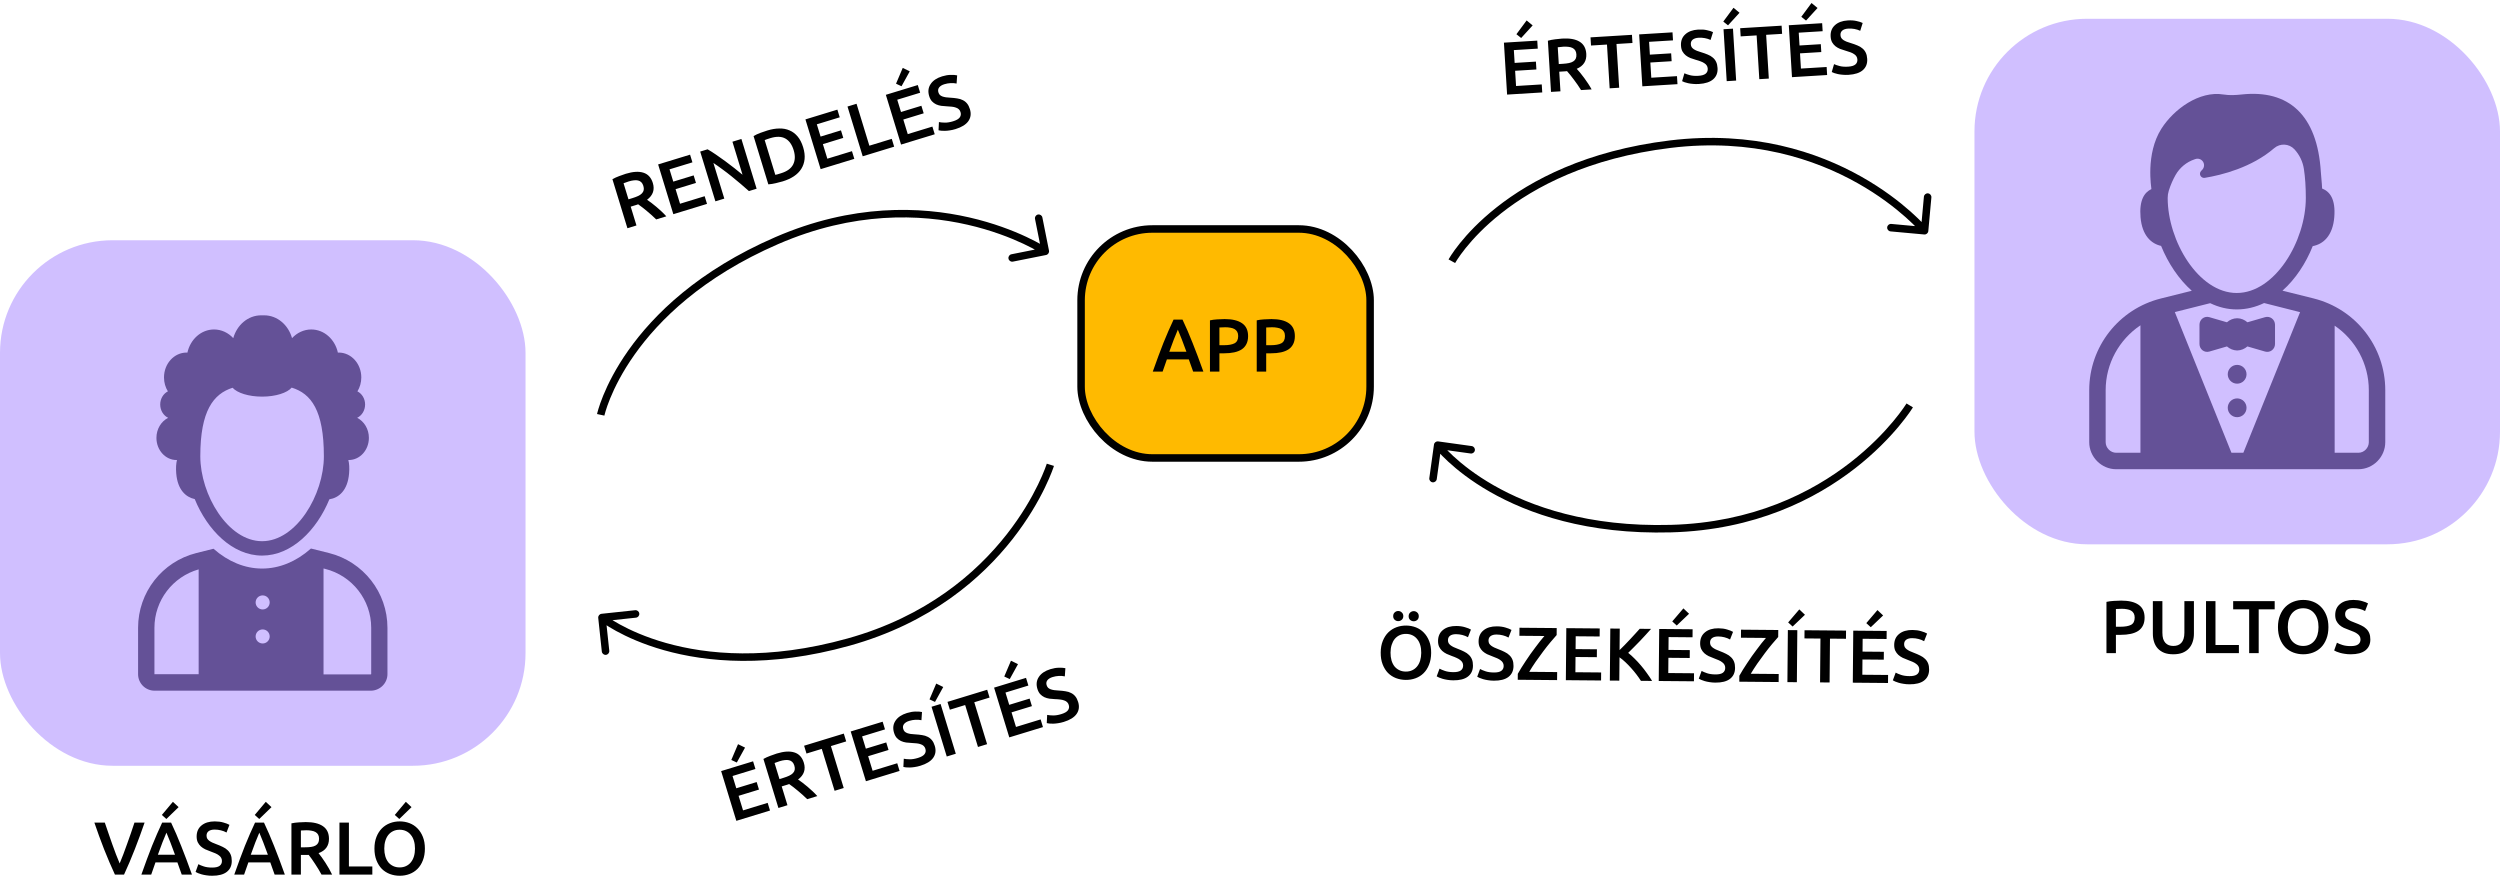<svg width="666" height="237" viewBox="0 0 666 237" fill="none" xmlns="http://www.w3.org/2000/svg">
<path d="M166.702 46.295C168.615 45.71 170.182 45.614 171.404 46.007C172.638 46.397 173.476 47.312 173.916 48.753C174.466 50.551 173.952 52.039 172.375 53.219C172.707 53.438 173.09 53.711 173.525 54.038C173.959 54.365 174.412 54.729 174.883 55.129C175.35 55.516 175.81 55.926 176.263 56.359C176.712 56.779 177.127 57.203 177.509 57.63L174.812 58.455C174.429 58.07 174.028 57.691 173.607 57.318C173.182 56.931 172.757 56.567 172.331 56.223C171.914 55.862 171.507 55.534 171.109 55.237C170.708 54.927 170.339 54.657 170.004 54.425C169.829 54.492 169.678 54.545 169.55 54.584C169.423 54.623 169.302 54.66 169.187 54.695L168.02 55.052L169.552 60.063L167.143 60.8L163.149 47.737C163.696 47.43 164.296 47.156 164.947 46.915C165.595 46.661 166.18 46.454 166.702 46.295ZM167.512 48.327C167.002 48.483 166.536 48.646 166.114 48.817L167.424 53.101L168.476 52.779C169.062 52.6 169.569 52.41 169.996 52.21C170.423 52.01 170.757 51.782 171 51.527C171.255 51.267 171.417 50.974 171.484 50.647C171.551 50.319 171.518 49.939 171.386 49.506C171.261 49.097 171.079 48.777 170.841 48.543C170.602 48.309 170.31 48.154 169.967 48.078C169.635 47.998 169.262 47.987 168.848 48.044C168.429 48.088 167.984 48.182 167.512 48.327ZM179.377 57.059L175.324 43.805L183.835 41.203L184.461 43.249L178.36 45.115L179.36 48.385L184.792 46.725L185.405 48.733L179.974 50.394L181.161 54.276L187.721 52.27L188.347 54.317L179.377 57.059ZM199.515 50.902C198.859 50.308 198.137 49.678 197.348 49.013C196.555 48.336 195.743 47.664 194.912 46.998C194.077 46.319 193.239 45.675 192.398 45.068C191.566 44.444 190.785 43.895 190.055 43.422L192.955 52.908L190.583 53.633L186.531 40.379L188.501 39.776C189.175 40.156 189.918 40.626 190.731 41.186C191.539 41.734 192.358 42.313 193.186 42.924C194.027 43.532 194.844 44.153 195.638 44.789C196.441 45.408 197.164 45.995 197.808 46.551L195.119 37.753L197.509 37.022L201.562 50.277L199.515 50.902ZM206.543 46.579C206.687 46.549 206.876 46.505 207.109 46.447C207.339 46.377 207.651 46.282 208.046 46.161C209.666 45.666 210.746 44.889 211.287 43.832C211.837 42.757 211.886 41.481 211.433 40.002C210.973 38.497 210.232 37.462 209.208 36.896C208.185 36.331 206.857 36.298 205.225 36.797C204.511 37.015 204.007 37.19 203.713 37.322L206.543 46.579ZM213.958 39.23C214.309 40.377 214.436 41.433 214.341 42.396C214.241 43.347 213.947 44.211 213.46 44.987C212.981 45.747 212.319 46.409 211.474 46.974C210.638 47.523 209.659 47.968 208.536 48.312C208.001 48.475 207.387 48.635 206.696 48.791C206.009 48.959 205.337 49.067 204.683 49.113L200.747 36.242C201.316 35.914 201.939 35.626 202.616 35.377C203.293 35.129 203.899 34.922 204.435 34.759C205.544 34.419 206.599 34.243 207.599 34.23C208.595 34.205 209.504 34.373 210.325 34.735C211.156 35.081 211.88 35.626 212.499 36.371C213.113 37.104 213.599 38.057 213.958 39.23ZM218.619 45.062L214.566 31.808L223.077 29.205L223.703 31.252L217.602 33.117L218.602 36.388L224.034 34.727L224.648 36.735L219.216 38.396L220.403 42.279L226.963 40.273L227.589 42.319L218.619 45.062ZM237.565 36.99L238.203 39.075L229.825 41.636L225.773 28.381L228.183 27.645L231.598 38.814L237.565 36.99ZM240.042 38.512L235.99 25.258L244.501 22.656L245.127 24.702L239.025 26.567L240.025 29.838L245.457 28.177L246.071 30.186L240.639 31.846L241.826 35.729L248.387 33.723L249.012 35.77L240.042 38.512ZM242.359 19.002L240.166 22.977L238.702 22.295L240.49 18.089L242.359 19.002ZM253.912 32.306C254.779 32.041 255.366 31.701 255.671 31.287C255.977 30.873 256.048 30.398 255.884 29.862C255.787 29.544 255.633 29.291 255.422 29.104C255.225 28.914 254.971 28.768 254.661 28.668C254.361 28.55 254.008 28.47 253.605 28.426C253.197 28.369 252.74 28.335 252.234 28.322C251.725 28.297 251.224 28.255 250.732 28.196C250.249 28.121 249.796 27.987 249.375 27.795C248.967 27.599 248.598 27.328 248.27 26.983C247.953 26.633 247.708 26.172 247.532 25.598C247.166 24.399 247.294 23.335 247.916 22.406C248.534 21.464 249.557 20.775 250.986 20.338C251.814 20.085 252.577 19.956 253.273 19.953C253.978 19.933 254.548 19.974 254.984 20.078L254.835 22.257C254.327 22.147 253.792 22.108 253.231 22.141C252.682 22.169 252.133 22.267 251.585 22.435C250.934 22.634 250.465 22.924 250.177 23.304C249.902 23.681 249.839 24.112 249.987 24.596C250.076 24.89 250.212 25.127 250.393 25.309C250.583 25.474 250.811 25.606 251.079 25.706C251.359 25.801 251.667 25.874 252.003 25.925C252.352 25.972 252.725 26.004 253.121 26.023C253.816 26.061 254.442 26.127 255.001 26.221C255.568 26.299 256.069 26.453 256.502 26.683C256.943 26.896 257.322 27.199 257.637 27.591C257.948 27.97 258.199 28.471 258.39 29.096C258.756 30.295 258.614 31.356 257.962 32.281C257.319 33.188 256.182 33.891 254.55 34.39C254.001 34.558 253.486 34.674 253.004 34.737C252.538 34.81 252.111 34.85 251.723 34.857C251.347 34.861 251.016 34.85 250.73 34.826C250.44 34.789 250.205 34.75 250.025 34.707L250.13 32.521C250.533 32.607 251.057 32.656 251.702 32.668C252.347 32.68 253.084 32.559 253.912 32.306Z" fill="black"/>
<path d="M196.162 218.671L192.11 205.417L200.621 202.815L201.247 204.861L195.146 206.727L196.146 209.997L201.577 208.336L202.191 210.345L196.76 212.005L197.947 215.888L204.507 213.882L205.132 215.929L196.162 218.671ZM198.479 199.161L196.286 203.136L194.822 202.454L196.611 198.248L198.479 199.161ZM206.929 200.74C208.842 200.155 210.409 200.059 211.63 200.453C212.865 200.842 213.702 201.757 214.143 203.198C214.693 204.996 214.179 206.485 212.601 207.664C212.933 207.883 213.316 208.156 213.751 208.484C214.186 208.811 214.638 209.174 215.109 209.574C215.576 209.961 216.036 210.371 216.489 210.805C216.938 211.225 217.354 211.649 217.735 212.076L215.039 212.9C214.656 212.515 214.254 212.136 213.833 211.763C213.409 211.377 212.983 211.012 212.558 210.668C212.141 210.308 211.733 209.979 211.336 209.682C210.935 209.373 210.566 209.102 210.23 208.87C210.056 208.937 209.904 208.99 209.777 209.029C209.649 209.068 209.528 209.105 209.414 209.141L208.247 209.497L209.779 214.508L207.369 215.245L203.375 202.182C203.923 201.875 204.522 201.601 205.174 201.36C205.821 201.107 206.406 200.9 206.929 200.74ZM207.738 202.772C207.228 202.928 206.762 203.091 206.341 203.262L207.65 207.546L208.702 207.225C209.289 207.045 209.796 206.856 210.222 206.655C210.649 206.455 210.984 206.227 211.226 205.972C211.482 205.713 211.643 205.419 211.71 205.092C211.778 204.765 211.745 204.384 211.612 203.951C211.488 203.543 211.306 203.222 211.067 202.988C210.828 202.755 210.537 202.6 210.193 202.524C209.862 202.444 209.489 202.432 209.074 202.489C208.655 202.534 208.21 202.628 207.738 202.772ZM224.789 195.426L225.426 197.511L221.352 198.756L224.767 209.926L222.338 210.669L218.923 199.499L214.849 200.744L214.212 198.66L224.789 195.426ZM230.679 208.118L226.627 194.864L235.138 192.262L235.763 194.308L229.662 196.174L230.662 199.444L236.094 197.784L236.708 199.792L231.276 201.453L232.463 205.335L239.023 203.33L239.649 205.376L230.679 208.118ZM244.549 201.912C245.416 201.647 246.003 201.307 246.308 200.893C246.614 200.479 246.685 200.004 246.521 199.469C246.424 199.15 246.27 198.897 246.059 198.711C245.862 198.52 245.608 198.375 245.298 198.274C244.998 198.157 244.645 198.076 244.241 198.032C243.834 197.976 243.377 197.941 242.871 197.929C242.362 197.903 241.861 197.861 241.369 197.802C240.886 197.727 240.433 197.593 240.012 197.401C239.604 197.206 239.235 196.935 238.906 196.589C238.59 196.24 238.345 195.778 238.169 195.204C237.803 194.006 237.931 192.942 238.553 192.013C239.171 191.071 240.194 190.381 241.622 189.945C242.451 189.691 243.214 189.563 243.91 189.559C244.615 189.539 245.185 189.581 245.621 189.684L245.472 191.863C244.964 191.754 244.429 191.715 243.867 191.747C243.318 191.776 242.77 191.874 242.222 192.041C241.571 192.24 241.102 192.53 240.814 192.911C240.539 193.288 240.476 193.718 240.624 194.203C240.713 194.496 240.849 194.734 241.03 194.915C241.22 195.08 241.448 195.213 241.716 195.312C241.996 195.408 242.304 195.481 242.64 195.531C242.989 195.578 243.362 195.611 243.758 195.629C244.453 195.667 245.079 195.734 245.638 195.828C246.205 195.905 246.706 196.059 247.138 196.289C247.58 196.503 247.958 196.805 248.273 197.197C248.584 197.576 248.836 198.078 249.027 198.703C249.393 199.901 249.25 200.963 248.599 201.887C247.956 202.795 246.819 203.498 245.187 203.997C244.638 204.164 244.123 204.28 243.641 204.344C243.175 204.417 242.748 204.457 242.36 204.464C241.984 204.467 241.653 204.457 241.367 204.433C241.077 204.396 240.842 204.356 240.661 204.314L240.767 202.127C241.17 202.213 241.693 202.262 242.338 202.274C242.983 202.286 243.72 202.165 244.549 201.912ZM248.162 188.28L250.572 187.543L254.624 200.798L252.215 201.534L248.162 188.28ZM251.28 183.019L249.086 186.994L247.623 186.312L249.411 182.105L251.28 183.019ZM262.985 183.748L263.622 185.833L259.548 187.079L262.963 198.248L260.534 198.991L257.119 187.821L253.045 189.067L252.408 186.982L262.985 183.748ZM268.875 196.441L264.823 183.186L273.334 180.584L273.96 182.631L267.858 184.496L268.858 187.767L274.29 186.106L274.904 188.114L269.472 189.775L270.659 193.657L277.22 191.652L277.845 193.698L268.875 196.441ZM271.192 176.931L268.999 180.906L267.535 180.224L269.323 176.017L271.192 176.931ZM282.745 190.234C283.612 189.969 284.199 189.63 284.504 189.215C284.81 188.801 284.881 188.327 284.717 187.791C284.62 187.472 284.466 187.22 284.255 187.033C284.058 186.842 283.804 186.697 283.494 186.596C283.194 186.479 282.841 186.399 282.438 186.355C282.03 186.298 281.573 186.263 281.067 186.251C280.558 186.225 280.057 186.183 279.565 186.125C279.082 186.049 278.63 185.916 278.208 185.724C277.8 185.528 277.431 185.257 277.103 184.912C276.787 184.562 276.541 184.1 276.365 183.527C275.999 182.328 276.127 181.264 276.749 180.335C277.367 179.393 278.391 178.704 279.819 178.267C280.647 178.014 281.41 177.885 282.106 177.882C282.811 177.861 283.381 177.903 283.817 178.007L283.668 180.186C283.16 180.076 282.625 180.037 282.064 180.069C281.515 180.098 280.966 180.196 280.418 180.364C279.767 180.562 279.298 180.852 279.01 181.233C278.735 181.61 278.672 182.041 278.82 182.525C278.91 182.818 279.045 183.056 279.226 183.238C279.416 183.403 279.644 183.535 279.912 183.634C280.192 183.73 280.5 183.803 280.836 183.854C281.185 183.9 281.558 183.933 281.954 183.951C282.649 183.99 283.275 184.056 283.834 184.15C284.402 184.228 284.902 184.381 285.335 184.612C285.776 184.825 286.155 185.128 286.47 185.519C286.781 185.898 287.032 186.4 287.223 187.025C287.589 188.224 287.447 189.285 286.795 190.209C286.152 191.117 285.015 191.82 283.383 192.319C282.834 192.487 282.319 192.602 281.837 192.666C281.371 192.739 280.944 192.779 280.556 192.786C280.18 192.789 279.849 192.779 279.563 192.755C279.273 192.718 279.038 192.678 278.858 192.636L278.963 190.45C279.366 190.536 279.89 190.585 280.535 190.596C281.18 190.608 281.917 190.488 282.745 190.234Z" fill="black"/>
<path d="M401.491 25.198L400.645 11.364L409.528 10.821L409.659 12.957L403.291 13.346L403.5 16.76L409.169 16.413L409.297 18.509L403.628 18.856L403.876 22.909L410.723 22.49L410.854 24.626L401.491 25.198ZM408.299 6.768L405.238 10.122L403.974 9.117L406.695 5.444L408.299 6.768ZM416.146 10.276C418.143 10.154 419.689 10.427 420.785 11.094C421.894 11.761 422.495 12.847 422.587 14.35C422.702 16.227 421.855 17.554 420.045 18.333C420.317 18.623 420.626 18.979 420.972 19.398C421.318 19.818 421.674 20.277 422.038 20.776C422.402 21.261 422.753 21.767 423.093 22.294C423.432 22.808 423.737 23.317 424.008 23.821L421.193 23.993C420.911 23.53 420.609 23.067 420.287 22.606C419.964 22.132 419.635 21.677 419.302 21.244C418.98 20.796 418.661 20.381 418.344 20C418.026 19.605 417.731 19.256 417.458 18.952C417.273 18.977 417.114 18.993 416.98 19.001C416.847 19.009 416.721 19.017 416.601 19.024L415.383 19.099L415.703 24.329L413.188 24.483L412.354 10.848C412.958 10.678 413.605 10.552 414.295 10.469C414.983 10.374 415.601 10.309 416.146 10.276ZM416.459 12.441C415.927 12.473 415.435 12.524 414.985 12.591L415.259 17.063L416.357 16.996C416.969 16.958 417.506 16.892 417.968 16.797C418.429 16.702 418.808 16.558 419.104 16.367C419.412 16.174 419.638 15.927 419.78 15.624C419.921 15.322 419.978 14.944 419.951 14.492C419.925 14.066 419.823 13.711 419.645 13.428C419.468 13.145 419.22 12.927 418.904 12.772C418.6 12.617 418.24 12.519 417.824 12.478C417.406 12.423 416.951 12.411 416.459 12.441ZM434.753 9.278L434.886 11.454L430.634 11.714L431.347 23.372L428.812 23.527L428.099 11.869L423.847 12.129L423.714 9.953L434.753 9.278ZM437.518 22.995L436.671 9.161L445.555 8.617L445.686 10.754L439.317 11.143L439.526 14.557L445.196 14.21L445.324 16.306L439.654 16.653L439.902 20.705L446.749 20.286L446.88 22.422L437.518 22.995ZM452.453 20.198C453.358 20.143 454.008 19.949 454.402 19.618C454.796 19.287 454.975 18.841 454.941 18.282C454.921 17.95 454.83 17.668 454.669 17.438C454.521 17.206 454.309 17.005 454.031 16.835C453.766 16.651 453.442 16.491 453.06 16.354C452.677 16.203 452.241 16.063 451.752 15.933C451.262 15.789 450.785 15.631 450.32 15.459C449.868 15.273 449.46 15.038 449.095 14.753C448.743 14.467 448.448 14.118 448.209 13.705C447.983 13.291 447.852 12.785 447.816 12.186C447.739 10.935 448.112 9.93 448.934 9.172C449.755 8.401 450.911 7.969 452.401 7.878C453.266 7.825 454.038 7.878 454.715 8.037C455.405 8.182 455.95 8.356 456.35 8.558L455.696 10.642C455.228 10.417 454.717 10.255 454.164 10.155C453.623 10.054 453.067 10.021 452.494 10.056C451.816 10.098 451.292 10.27 450.923 10.573C450.567 10.876 450.405 11.28 450.436 11.785C450.455 12.091 450.531 12.354 450.665 12.573C450.811 12.778 451.002 12.96 451.239 13.119C451.489 13.277 451.772 13.42 452.087 13.548C452.415 13.675 452.77 13.793 453.151 13.904C453.817 14.103 454.411 14.314 454.932 14.536C455.466 14.744 455.917 15.01 456.284 15.335C456.663 15.646 456.961 16.028 457.175 16.483C457.389 16.924 457.516 17.47 457.556 18.122C457.633 19.373 457.246 20.372 456.397 21.119C455.56 21.851 454.29 22.27 452.587 22.374C452.014 22.409 451.486 22.401 451.002 22.351C450.532 22.312 450.108 22.252 449.729 22.168C449.363 22.084 449.044 21.996 448.771 21.906C448.497 21.802 448.278 21.709 448.113 21.626L448.725 19.524C449.097 19.702 449.595 19.872 450.219 20.034C450.844 20.196 451.588 20.251 452.453 20.198ZM459.149 7.786L461.664 7.632L462.51 21.466L459.995 21.62L459.149 7.786ZM463.409 3.398L460.348 6.751L459.084 5.746L461.805 2.073L463.409 3.398ZM474.62 6.84L474.753 9.016L470.501 9.276L471.214 20.934L468.679 21.089L467.966 9.431L463.714 9.691L463.581 7.515L474.62 6.84ZM477.385 20.557L476.538 6.722L485.422 6.179L485.552 8.315L479.184 8.705L479.393 12.118L485.063 11.771L485.191 13.868L479.521 14.214L479.769 18.267L486.616 17.848L486.747 19.984L477.385 20.557ZM484.192 2.127L481.131 5.48L479.867 4.475L482.588 0.802L484.192 2.127ZM492.32 17.76C493.225 17.704 493.875 17.511 494.269 17.18C494.662 16.848 494.842 16.403 494.808 15.844C494.788 15.511 494.697 15.23 494.536 14.999C494.388 14.768 494.176 14.567 493.898 14.397C493.633 14.213 493.309 14.052 492.927 13.915C492.544 13.765 492.108 13.625 491.619 13.494C491.129 13.351 490.652 13.193 490.187 13.021C489.735 12.835 489.326 12.599 488.962 12.314C488.61 12.029 488.315 11.679 488.076 11.267C487.85 10.853 487.719 10.347 487.683 9.748C487.606 8.497 487.979 7.492 488.801 6.734C489.622 5.962 490.778 5.531 492.268 5.44C493.133 5.387 493.905 5.44 494.582 5.599C495.272 5.744 495.817 5.917 496.217 6.12L495.563 8.204C495.095 7.979 494.584 7.816 494.03 7.716C493.49 7.616 492.934 7.583 492.361 7.618C491.683 7.66 491.159 7.832 490.79 8.135C490.434 8.437 490.272 8.841 490.303 9.347C490.322 9.653 490.398 9.916 490.532 10.134C490.678 10.339 490.869 10.521 491.106 10.681C491.356 10.839 491.639 10.982 491.954 11.11C492.282 11.236 492.637 11.355 493.017 11.465C493.684 11.665 494.278 11.876 494.799 12.098C495.333 12.306 495.783 12.572 496.151 12.897C496.53 13.207 496.828 13.59 497.042 14.044C497.256 14.486 497.383 15.032 497.423 15.684C497.5 16.935 497.113 17.934 496.264 18.68C495.427 19.413 494.157 19.831 492.453 19.936C491.881 19.971 491.353 19.963 490.869 19.912C490.399 19.874 489.975 19.813 489.596 19.73C489.23 19.645 488.91 19.558 488.638 19.468C488.364 19.364 488.145 19.271 487.979 19.187L488.592 17.086C488.964 17.264 489.462 17.433 490.086 17.596C490.711 17.758 491.455 17.812 492.32 17.76Z" fill="black"/>
<rect x="526" y="5.001" width="140" height="140" rx="30" fill="#D0BFFF"/>
<g clip-path="url(#clip0)">
<path d="M616.35 79.506L608.054 77.433C611.486 74.384 614.261 70.189 616.111 65.562C618.859 65.064 621.437 62.881 621.851 57.867C622.25 53.02 620.656 51.022 618.609 50.221C618.555 48.672 618.357 47.234 618.276 45.875C617.351 30.566 609.656 23.832 597.215 25.165C595.585 25.34 593.989 25.441 592.369 25.178C585.873 24.111 579.092 29.099 575.789 34.3C571.512 41.034 573.145 50.075 573.134 50.371C571.26 51.258 569.864 53.294 570.241 57.867C570.642 62.719 573.066 64.922 575.714 65.507C577.603 70.149 580.431 74.386 583.896 77.461L575.668 79.513C564.437 82.325 556.569 92.367 556.569 103.942V117.794C556.569 121.726 559.821 125.001 563.753 125.001H628.279C632.212 125.001 635.436 121.726 635.436 117.796V103.944C635.433 92.365 627.578 82.318 616.35 79.506ZM570.215 120.617H563.751C562.237 120.617 560.948 119.311 560.948 117.796V103.944C560.948 96.843 564.578 90.439 570.215 86.66V120.617ZM577.47 52.727C577.47 52.082 577.566 51.449 577.755 50.831C578.263 49.183 578.916 47.776 579.563 46.631C580.683 44.652 582.498 43.157 584.654 42.438C584.72 42.417 584.786 42.395 584.849 42.373C585.608 42.112 586.443 42.401 586.879 43.072C587.315 43.743 587.238 44.626 586.693 45.211C586.59 45.321 586.487 45.43 586.381 45.535C586.053 45.875 585.978 46.388 586.197 46.807C586.416 47.225 586.881 47.456 587.346 47.379C591.892 46.629 599.856 44.635 605.847 39.469C607.436 38.101 609.818 38.237 611.241 39.778C612.589 41.242 613.461 43.059 613.759 45.027C614.094 47.225 614.272 49.774 614.272 52.727C614.272 64.196 606.064 78.051 595.867 78.051C585.678 78.051 577.47 64.198 577.47 52.727ZM597.627 120.617H594.458L579.372 83.138L588.795 80.766C591.013 81.831 593.389 82.43 595.872 82.43C598.445 82.43 600.891 81.818 603.159 80.729L612.742 83.157L597.627 120.617ZM631.054 117.796C631.054 119.311 629.792 120.617 628.277 120.617H621.952V86.754C627.508 90.544 631.052 96.898 631.052 103.942V117.796H631.054Z" fill="#645197"/>
<path d="M595.973 102.211C597.355 102.211 598.476 101.09 598.476 99.708C598.476 98.325 597.355 97.205 595.973 97.205C594.59 97.205 593.47 98.325 593.47 99.708C593.47 101.09 594.59 102.211 595.973 102.211Z" fill="#645197"/>
<path d="M595.973 111.14C597.355 111.14 598.476 110.019 598.476 108.637C598.476 107.254 597.355 106.134 595.973 106.134C594.59 106.134 593.47 107.254 593.47 108.637C593.47 110.019 594.59 111.14 595.973 111.14Z" fill="#645197"/>
<path d="M603.418 84.495L598.91 85.801C598.84 85.818 598.772 85.836 598.699 85.847C597.969 85.207 597.023 84.782 595.981 84.782C594.94 84.782 593.993 85.205 593.264 85.847C593.193 85.836 593.123 85.818 593.055 85.801L588.562 84.492C587.216 84.104 585.939 85.119 585.939 86.52V91.631C585.939 93.036 587.219 94.046 588.569 93.656L593.261 92.288C593.991 92.937 594.938 93.341 595.984 93.371C597.031 93.341 597.98 92.937 598.712 92.288L603.416 93.656C604.762 94.046 606.064 93.036 606.064 91.631V86.52C606.061 85.117 604.766 84.107 603.418 84.495Z" fill="#645197"/>
</g>
<path d="M565.08 160.001C567.093 160.001 568.633 160.367 569.7 161.101C570.78 161.834 571.32 162.981 571.32 164.541C571.32 165.354 571.173 166.054 570.88 166.641C570.6 167.214 570.187 167.687 569.64 168.061C569.093 168.421 568.427 168.687 567.64 168.861C566.853 169.034 565.953 169.121 564.94 169.121H563.68V174.001H561.16V160.341C561.747 160.207 562.393 160.121 563.1 160.081C563.82 160.027 564.48 160.001 565.08 160.001ZM565.26 162.181C564.62 162.181 564.093 162.201 563.68 162.241V166.961H564.9C566.113 166.961 567.047 166.794 567.7 166.461C568.353 166.114 568.68 165.467 568.68 164.521C568.68 164.067 568.593 163.687 568.42 163.381C568.247 163.074 568.007 162.834 567.7 162.661C567.393 162.487 567.027 162.367 566.6 162.301C566.187 162.221 565.74 162.181 565.26 162.181ZM578.961 174.301C578.014 174.301 577.201 174.167 576.521 173.901C575.841 173.621 575.274 173.234 574.821 172.741C574.381 172.247 574.054 171.667 573.841 171.001C573.628 170.334 573.521 169.601 573.521 168.801V160.141H576.061V168.561C576.061 169.187 576.128 169.727 576.261 170.181C576.408 170.621 576.608 170.981 576.861 171.261C577.128 171.541 577.434 171.747 577.781 171.881C578.141 172.014 578.541 172.081 578.981 172.081C579.421 172.081 579.821 172.014 580.181 171.881C580.541 171.747 580.848 171.541 581.101 171.261C581.368 170.981 581.568 170.621 581.701 170.181C581.848 169.727 581.921 169.187 581.921 168.561V160.141H584.461V168.801C584.461 169.601 584.348 170.334 584.121 171.001C583.908 171.667 583.574 172.247 583.121 172.741C582.681 173.234 582.114 173.621 581.421 173.901C580.728 174.167 579.908 174.301 578.961 174.301ZM596.443 171.821V174.001H587.683V160.141H590.203V171.821H596.443ZM605.976 160.141V162.321H601.716V174.001H599.176V162.321H594.916V160.141H605.976ZM609.47 167.061C609.47 167.821 609.563 168.514 609.75 169.141C609.937 169.754 610.203 170.281 610.55 170.721C610.91 171.147 611.343 171.481 611.85 171.721C612.357 171.961 612.93 172.081 613.57 172.081C614.197 172.081 614.763 171.961 615.27 171.721C615.777 171.481 616.203 171.147 616.55 170.721C616.91 170.281 617.183 169.754 617.37 169.141C617.557 168.514 617.65 167.821 617.65 167.061C617.65 166.301 617.557 165.614 617.37 165.001C617.183 164.374 616.91 163.847 616.55 163.421C616.203 162.981 615.777 162.641 615.27 162.401C614.763 162.161 614.197 162.041 613.57 162.041C612.93 162.041 612.357 162.161 611.85 162.401C611.343 162.641 610.91 162.981 610.55 163.421C610.203 163.861 609.937 164.387 609.75 165.001C609.563 165.614 609.47 166.301 609.47 167.061ZM620.29 167.061C620.29 168.247 620.11 169.294 619.75 170.201C619.403 171.107 618.923 171.867 618.31 172.481C617.71 173.081 617.003 173.534 616.19 173.841C615.377 174.147 614.51 174.301 613.59 174.301C612.67 174.301 611.797 174.147 610.97 173.841C610.157 173.534 609.443 173.081 608.83 172.481C608.23 171.867 607.75 171.107 607.39 170.201C607.03 169.294 606.85 168.247 606.85 167.061C606.85 165.874 607.03 164.834 607.39 163.941C607.75 163.034 608.237 162.274 608.85 161.661C609.477 161.047 610.197 160.587 611.01 160.281C611.823 159.974 612.683 159.821 613.59 159.821C614.497 159.821 615.357 159.974 616.17 160.281C616.983 160.587 617.69 161.047 618.29 161.661C618.903 162.274 619.39 163.034 619.75 163.941C620.11 164.834 620.29 165.874 620.29 167.061ZM626.239 172.121C627.145 172.121 627.805 171.967 628.219 171.661C628.632 171.354 628.839 170.921 628.839 170.361C628.839 170.027 628.765 169.741 628.619 169.501C628.485 169.261 628.285 169.047 628.019 168.861C627.765 168.661 627.452 168.481 627.079 168.321C626.705 168.147 626.279 167.981 625.799 167.821C625.319 167.647 624.852 167.461 624.399 167.261C623.959 167.047 623.565 166.787 623.219 166.481C622.885 166.174 622.612 165.807 622.399 165.381C622.199 164.954 622.099 164.441 622.099 163.841C622.099 162.587 622.532 161.607 623.399 160.901C624.265 160.181 625.445 159.821 626.939 159.821C627.805 159.821 628.572 159.921 629.239 160.121C629.919 160.307 630.452 160.514 630.839 160.741L630.059 162.781C629.605 162.527 629.105 162.334 628.559 162.201C628.025 162.067 627.472 162.001 626.899 162.001C626.219 162.001 625.685 162.141 625.299 162.421C624.925 162.701 624.739 163.094 624.739 163.601C624.739 163.907 624.799 164.174 624.919 164.401C625.052 164.614 625.232 164.807 625.459 164.981C625.699 165.154 625.972 165.314 626.279 165.461C626.599 165.607 626.945 165.747 627.319 165.881C627.972 166.121 628.552 166.367 629.059 166.621C629.579 166.861 630.012 167.154 630.359 167.501C630.719 167.834 630.992 168.234 631.179 168.701C631.365 169.154 631.459 169.707 631.459 170.361C631.459 171.614 631.012 172.587 630.119 173.281C629.239 173.961 627.945 174.301 626.239 174.301C625.665 174.301 625.139 174.261 624.659 174.181C624.192 174.114 623.772 174.027 623.399 173.921C623.039 173.814 622.725 173.707 622.459 173.601C622.192 173.481 621.979 173.374 621.819 173.281L622.559 171.221C622.919 171.421 623.405 171.621 624.019 171.821C624.632 172.021 625.372 172.121 626.239 172.121Z" fill="black"/>
<rect y="64.001" width="140" height="140" rx="30" fill="#D0BFFF"/>
<g clip-path="url(#clip1)">
<path d="M41.673 116.653C41.673 119.909 44.072 122.551 47.026 122.551C47.068 122.551 47.107 122.549 47.146 122.547C46.913 123.487 46.828 124.659 46.948 126.128C47.308 130.486 49.496 132.449 51.877 132.956C55.242 141.202 61.919 148.008 69.823 148.008C77.707 148.008 84.372 141.235 87.745 133.015C90.246 132.62 92.62 130.684 92.996 126.126C93.12 124.659 93.035 123.485 92.797 122.545C92.839 122.547 92.876 122.549 92.919 122.549C95.874 122.549 98.272 119.906 98.272 116.651C98.272 114.274 96.993 112.24 95.15 111.306C96.387 110.711 97.262 109.349 97.262 107.76C97.262 106.205 96.419 104.869 95.217 104.258C95.87 103.2 96.251 101.923 96.251 100.546C96.251 96.889 93.563 93.923 90.24 93.923C90.165 93.923 90.098 93.945 90.015 93.947C89.242 90.408 86.371 87.77 82.918 87.77C80.928 87.77 79.124 88.656 77.799 90.081C76.813 86.569 73.876 84.001 70.367 84.001C70.231 84.001 69.71 84.001 69.579 84.001C66.066 84.001 63.126 86.569 62.14 90.081C60.82 88.656 59.015 87.77 57.023 87.77C53.571 87.77 50.699 90.408 49.924 93.947C49.85 93.945 49.78 93.923 49.702 93.923C46.382 93.923 43.69 96.889 43.69 100.546C43.69 101.923 44.072 103.2 44.724 104.258C43.522 104.871 42.679 106.205 42.679 107.76C42.679 109.349 43.55 110.709 44.794 111.306C42.952 112.24 41.673 114.276 41.673 116.653ZM61.963 103.298C63.192 104.679 66.247 105.661 69.819 105.661C73.424 105.661 76.503 104.662 77.705 103.259C82.879 104.849 86.279 109.308 86.279 121.543C86.279 131.795 78.938 144.174 69.821 144.174C60.704 144.174 53.361 131.795 53.361 121.543C53.361 109.417 56.863 104.924 61.963 103.298Z" fill="#645197"/>
<path d="M87.656 147.33L82.84 146.127C82.818 146.145 82.792 146.166 82.774 146.182C78.873 149.636 74.391 151.463 69.828 151.463C65.26 151.463 60.787 149.638 56.881 146.186L52.318 147.327C43.188 149.616 36.785 157.821 36.785 167.235V179.595C36.785 182.033 38.749 183.999 41.184 183.999H52.881H86.216H98.759C101.188 183.999 103.217 182.035 103.217 179.595V167.235C103.219 157.821 96.786 149.619 87.656 147.33ZM71.846 160.488C71.846 161.522 71.006 162.358 69.974 162.358C68.937 162.358 68.097 161.52 68.097 160.488C68.097 159.449 68.939 158.614 69.974 158.614C71.006 158.611 71.846 159.452 71.846 160.488ZM71.846 169.551C71.846 170.589 71.006 171.423 69.974 171.423C68.937 171.423 68.097 170.587 68.097 169.551C68.097 168.516 68.939 167.678 69.974 167.678C71.006 167.678 71.846 168.516 71.846 169.551ZM41.141 179.599V167.24C41.141 159.977 45.994 153.653 52.922 151.679V179.613L41.141 179.599ZM98.746 179.667L86.189 179.652V151.445L86.598 151.543C93.827 153.355 98.888 159.809 98.888 167.237V179.58C98.874 179.604 98.813 179.667 98.746 179.667Z" fill="#645197"/>
</g>
<path d="M30.62 233.001C29.62 230.841 28.653 228.581 27.72 226.221C26.8 223.861 25.94 221.501 25.14 219.141H27.92C28.24 220.074 28.567 221.028 28.9 222.001C29.233 222.974 29.567 223.934 29.9 224.881C30.233 225.814 30.567 226.721 30.9 227.601C31.233 228.481 31.56 229.288 31.88 230.021C32.187 229.288 32.507 228.488 32.84 227.621C33.173 226.741 33.507 225.828 33.84 224.881C34.187 223.934 34.527 222.974 34.86 222.001C35.193 221.028 35.513 220.074 35.82 219.141H38.52C37.707 221.501 36.84 223.861 35.92 226.221C35 228.581 34.04 230.841 33.04 233.001H30.62ZM48.419 233.001C48.232 232.454 48.039 231.914 47.839 231.381C47.639 230.848 47.445 230.301 47.259 229.741H41.419C41.232 230.301 41.039 230.854 40.839 231.401C40.652 231.934 40.465 232.468 40.279 233.001H37.659C38.179 231.521 38.672 230.154 39.139 228.901C39.605 227.648 40.059 226.461 40.499 225.341C40.952 224.221 41.399 223.154 41.839 222.141C42.279 221.128 42.732 220.128 43.199 219.141H45.579C46.045 220.128 46.499 221.128 46.939 222.141C47.379 223.154 47.819 224.221 48.259 225.341C48.712 226.461 49.172 227.648 49.639 228.901C50.119 230.154 50.619 231.521 51.139 233.001H48.419ZM44.339 221.821C44.032 222.528 43.679 223.388 43.279 224.401C42.892 225.414 42.485 226.514 42.059 227.701H46.619C46.192 226.514 45.779 225.408 45.379 224.381C44.979 223.354 44.632 222.501 44.339 221.821ZM47.579 215.021L44.319 218.181L43.119 217.101L46.059 213.601L47.579 215.021ZM56.524 231.121C57.431 231.121 58.091 230.968 58.504 230.661C58.917 230.354 59.124 229.921 59.124 229.361C59.124 229.028 59.051 228.741 58.904 228.501C58.771 228.261 58.571 228.048 58.304 227.861C58.051 227.661 57.737 227.481 57.364 227.321C56.991 227.148 56.564 226.981 56.084 226.821C55.604 226.648 55.137 226.461 54.684 226.261C54.244 226.048 53.851 225.788 53.504 225.481C53.171 225.174 52.897 224.808 52.684 224.381C52.484 223.954 52.384 223.441 52.384 222.841C52.384 221.588 52.817 220.608 53.684 219.901C54.551 219.181 55.731 218.821 57.224 218.821C58.091 218.821 58.857 218.921 59.524 219.121C60.204 219.308 60.737 219.514 61.124 219.741L60.344 221.781C59.891 221.528 59.391 221.334 58.844 221.201C58.311 221.068 57.757 221.001 57.184 221.001C56.504 221.001 55.971 221.141 55.584 221.421C55.211 221.701 55.024 222.094 55.024 222.601C55.024 222.908 55.084 223.174 55.204 223.401C55.337 223.614 55.517 223.808 55.744 223.981C55.984 224.154 56.257 224.314 56.564 224.461C56.884 224.608 57.231 224.748 57.604 224.881C58.257 225.121 58.837 225.368 59.344 225.621C59.864 225.861 60.297 226.154 60.644 226.501C61.004 226.834 61.277 227.234 61.464 227.701C61.651 228.154 61.744 228.708 61.744 229.361C61.744 230.614 61.297 231.588 60.404 232.281C59.524 232.961 58.231 233.301 56.524 233.301C55.951 233.301 55.424 233.261 54.944 233.181C54.477 233.114 54.057 233.028 53.684 232.921C53.324 232.814 53.011 232.708 52.744 232.601C52.477 232.481 52.264 232.374 52.104 232.281L52.844 230.221C53.204 230.421 53.691 230.621 54.304 230.821C54.917 231.021 55.657 231.121 56.524 231.121ZM73.165 233.001C72.978 232.454 72.785 231.914 72.585 231.381C72.385 230.848 72.191 230.301 72.005 229.741H66.165C65.978 230.301 65.785 230.854 65.585 231.401C65.398 231.934 65.211 232.468 65.025 233.001H62.405C62.925 231.521 63.418 230.154 63.885 228.901C64.351 227.648 64.805 226.461 65.245 225.341C65.698 224.221 66.145 223.154 66.585 222.141C67.025 221.128 67.478 220.128 67.945 219.141H70.325C70.791 220.128 71.245 221.128 71.685 222.141C72.125 223.154 72.565 224.221 73.005 225.341C73.458 226.461 73.918 227.648 74.385 228.901C74.865 230.154 75.365 231.521 75.885 233.001H73.165ZM69.085 221.821C68.778 222.528 68.425 223.388 68.025 224.401C67.638 225.414 67.231 226.514 66.805 227.701H71.365C70.938 226.514 70.525 225.408 70.125 224.381C69.725 223.354 69.378 222.501 69.085 221.821ZM72.325 215.021L69.065 218.181L67.865 217.101L70.805 213.601L72.325 215.021ZM81.457 219.001C83.457 219.001 84.983 219.368 86.037 220.101C87.103 220.834 87.637 221.954 87.637 223.461C87.637 225.341 86.71 226.614 84.857 227.281C85.11 227.588 85.397 227.961 85.717 228.401C86.037 228.841 86.363 229.321 86.697 229.841C87.03 230.348 87.35 230.874 87.657 231.421C87.963 231.954 88.237 232.481 88.477 233.001H85.657C85.403 232.521 85.13 232.041 84.837 231.561C84.543 231.068 84.243 230.594 83.937 230.141C83.643 229.674 83.35 229.241 83.057 228.841C82.763 228.428 82.49 228.061 82.237 227.741C82.05 227.754 81.89 227.761 81.757 227.761C81.623 227.761 81.497 227.761 81.377 227.761H80.157V233.001H77.637V219.341C78.25 219.208 78.903 219.121 79.597 219.081C80.29 219.028 80.91 219.001 81.457 219.001ZM81.637 221.181C81.103 221.181 80.61 221.201 80.157 221.241V225.721H81.257C81.87 225.721 82.41 225.688 82.877 225.621C83.343 225.554 83.73 225.434 84.037 225.261C84.357 225.088 84.597 224.854 84.757 224.561C84.917 224.268 84.997 223.894 84.997 223.441C84.997 223.014 84.917 222.654 84.757 222.361C84.597 222.068 84.363 221.834 84.057 221.661C83.763 221.488 83.41 221.368 82.997 221.301C82.583 221.221 82.13 221.181 81.637 221.181ZM99.189 230.821V233.001H90.43V219.141H92.95V230.821H99.189ZM102.372 226.061C102.372 226.821 102.466 227.514 102.652 228.141C102.839 228.754 103.106 229.281 103.452 229.721C103.812 230.148 104.246 230.481 104.752 230.721C105.259 230.961 105.832 231.081 106.472 231.081C107.099 231.081 107.666 230.961 108.172 230.721C108.679 230.481 109.106 230.148 109.452 229.721C109.812 229.281 110.086 228.754 110.272 228.141C110.459 227.514 110.552 226.821 110.552 226.061C110.552 225.301 110.459 224.614 110.272 224.001C110.086 223.374 109.812 222.848 109.452 222.421C109.106 221.981 108.679 221.641 108.172 221.401C107.666 221.161 107.099 221.041 106.472 221.041C105.832 221.041 105.259 221.161 104.752 221.401C104.246 221.641 103.812 221.981 103.452 222.421C103.106 222.861 102.839 223.388 102.652 224.001C102.466 224.614 102.372 225.301 102.372 226.061ZM113.192 226.061C113.192 227.248 113.012 228.294 112.652 229.201C112.306 230.108 111.826 230.868 111.212 231.481C110.612 232.081 109.906 232.534 109.092 232.841C108.279 233.148 107.412 233.301 106.492 233.301C105.572 233.301 104.699 233.148 103.872 232.841C103.059 232.534 102.346 232.081 101.732 231.481C101.132 230.868 100.652 230.108 100.292 229.201C99.932 228.294 99.752 227.248 99.752 226.061C99.752 224.874 99.932 223.834 100.292 222.941C100.652 222.034 101.139 221.274 101.752 220.661C102.379 220.048 103.099 219.588 103.912 219.281C104.726 218.974 105.586 218.821 106.492 218.821C107.399 218.821 108.259 218.974 109.072 219.281C109.886 219.588 110.592 220.048 111.192 220.661C111.806 221.274 112.292 222.034 112.652 222.941C113.012 223.834 113.192 224.874 113.192 226.061ZM109.632 215.021L106.372 218.181L105.172 217.101L108.112 213.601L109.632 215.021Z" fill="black"/>
<rect x="288" y="61.001" width="77" height="61" rx="19" fill="#FFBA00"/>
<path d="M317.86 99.001C317.673 98.454 317.48 97.914 317.28 97.381C317.08 96.848 316.887 96.301 316.7 95.741H310.86C310.673 96.301 310.48 96.854 310.28 97.401C310.093 97.934 309.907 98.468 309.72 99.001H307.1C307.62 97.521 308.113 96.154 308.58 94.901C309.047 93.648 309.5 92.461 309.94 91.341C310.393 90.221 310.84 89.154 311.28 88.141C311.72 87.128 312.173 86.128 312.64 85.141H315.02C315.487 86.128 315.94 87.128 316.38 88.141C316.82 89.154 317.26 90.221 317.7 91.341C318.153 92.461 318.613 93.648 319.08 94.901C319.56 96.154 320.06 97.521 320.58 99.001H317.86ZM313.78 87.821C313.473 88.528 313.12 89.388 312.72 90.401C312.333 91.414 311.927 92.514 311.5 93.701H316.06C315.633 92.514 315.22 91.408 314.82 90.381C314.42 89.354 314.073 88.501 313.78 87.821ZM326.252 85.001C328.265 85.001 329.805 85.368 330.872 86.101C331.952 86.834 332.492 87.981 332.492 89.541C332.492 90.354 332.345 91.054 332.052 91.641C331.772 92.214 331.359 92.688 330.812 93.061C330.265 93.421 329.599 93.688 328.812 93.861C328.025 94.034 327.125 94.121 326.112 94.121H324.852V99.001H322.332V85.341C322.919 85.208 323.565 85.121 324.272 85.081C324.992 85.028 325.652 85.001 326.252 85.001ZM326.432 87.181C325.792 87.181 325.265 87.201 324.852 87.241V91.961H326.072C327.285 91.961 328.219 91.794 328.872 91.461C329.525 91.114 329.852 90.468 329.852 89.521C329.852 89.068 329.765 88.688 329.592 88.381C329.419 88.074 329.179 87.834 328.872 87.661C328.565 87.488 328.199 87.368 327.772 87.301C327.359 87.221 326.912 87.181 326.432 87.181ZM338.713 85.001C340.726 85.001 342.266 85.368 343.333 86.101C344.413 86.834 344.953 87.981 344.953 89.541C344.953 90.354 344.806 91.054 344.513 91.641C344.233 92.214 343.819 92.688 343.273 93.061C342.726 93.421 342.059 93.688 341.273 93.861C340.486 94.034 339.586 94.121 338.573 94.121H337.313V99.001H334.793V85.341C335.379 85.208 336.026 85.121 336.733 85.081C337.453 85.028 338.113 85.001 338.713 85.001ZM338.893 87.181C338.253 87.181 337.726 87.201 337.313 87.241V91.961H338.533C339.746 91.961 340.679 91.794 341.333 91.461C341.986 91.114 342.313 90.468 342.313 89.521C342.313 89.068 342.226 88.688 342.053 88.381C341.879 88.074 341.639 87.834 341.333 87.661C341.026 87.488 340.659 87.368 340.233 87.301C339.819 87.221 339.373 87.181 338.893 87.181Z" fill="black"/>
<rect x="288" y="61.001" width="77" height="61" rx="19" stroke="black" stroke-width="2"/>
<path d="M370.438 173.853C370.432 174.613 370.519 175.307 370.7 175.935C370.882 176.55 371.144 177.079 371.487 177.522C371.843 177.952 372.273 178.289 372.778 178.533C373.282 178.778 373.855 178.903 374.495 178.908C375.121 178.914 375.689 178.799 376.198 178.563C376.706 178.328 377.136 177.998 377.486 177.574C377.85 177.138 378.128 176.613 378.32 176.002C378.512 175.377 378.612 174.684 378.618 173.924C378.625 173.164 378.537 172.477 378.356 171.862C378.175 171.233 377.906 170.704 377.55 170.275C377.207 169.832 376.783 169.488 376.279 169.244C375.774 168.999 375.209 168.874 374.582 168.869C373.942 168.863 373.368 168.978 372.859 169.214C372.35 169.449 371.914 169.785 371.55 170.222C371.2 170.659 370.928 171.184 370.736 171.795C370.544 172.407 370.445 173.093 370.438 173.853ZM381.258 173.947C381.248 175.134 381.059 176.179 380.691 177.082C380.336 177.986 379.85 178.742 379.231 179.35C378.626 179.944 377.915 180.392 377.099 180.691C376.283 180.991 375.415 181.136 374.495 181.128C373.575 181.12 372.703 180.959 371.879 180.646C371.069 180.332 370.359 179.872 369.751 179.267C369.157 178.648 368.683 177.884 368.331 176.974C367.979 176.065 367.808 175.017 367.819 173.83C367.829 172.643 368.018 171.605 368.386 170.715C368.754 169.811 369.247 169.055 369.866 168.448C370.498 167.84 371.222 167.386 372.038 167.086C372.854 166.787 373.715 166.641 374.622 166.649C375.528 166.657 376.387 166.818 377.197 167.131C378.008 167.445 378.711 167.911 379.305 168.53C379.913 169.149 380.393 169.913 380.745 170.823C381.098 171.719 381.268 172.761 381.258 173.947ZM372.472 165.47C372.112 165.467 371.799 165.344 371.535 165.102C371.27 164.86 371.14 164.532 371.143 164.119C371.147 163.705 371.283 163.38 371.552 163.142C371.821 162.891 372.135 162.767 372.495 162.77C372.855 162.773 373.167 162.903 373.432 163.158C373.71 163.401 373.847 163.729 373.843 164.142C373.84 164.555 373.697 164.881 373.415 165.118C373.146 165.356 372.832 165.473 372.472 165.47ZM376.612 165.506C376.252 165.503 375.933 165.38 375.655 165.138C375.39 164.896 375.26 164.568 375.263 164.154C375.267 163.741 375.403 163.416 375.672 163.178C375.954 162.927 376.275 162.803 376.635 162.806C376.995 162.81 377.307 162.939 377.572 163.195C377.836 163.437 377.967 163.765 377.963 164.178C377.96 164.591 377.823 164.917 377.555 165.155C377.286 165.392 376.972 165.509 376.612 165.506ZM387.162 179.059C388.069 179.067 388.73 178.919 389.146 178.616C389.562 178.313 389.773 177.882 389.778 177.322C389.781 176.988 389.71 176.701 389.565 176.46C389.434 176.219 389.236 176.004 388.971 175.815C388.719 175.612 388.408 175.43 388.036 175.266C387.664 175.09 387.239 174.919 386.76 174.755C386.282 174.578 385.817 174.387 385.365 174.183C384.927 173.966 384.536 173.702 384.192 173.393C383.861 173.083 383.591 172.714 383.381 172.286C383.185 171.857 383.09 171.343 383.095 170.743C383.106 169.49 383.548 168.514 384.42 167.815C385.293 167.102 386.476 166.752 387.97 166.765C388.836 166.773 389.602 166.88 390.267 167.086C390.945 167.278 391.477 167.489 391.862 167.719L391.064 169.753C390.613 169.495 390.114 169.298 389.569 169.16C389.037 169.022 388.484 168.95 387.911 168.945C387.231 168.939 386.696 169.074 386.307 169.351C385.931 169.628 385.741 170.019 385.737 170.526C385.734 170.833 385.792 171.1 385.91 171.328C386.041 171.542 386.22 171.737 386.445 171.912C386.683 172.088 386.955 172.25 387.261 172.399C387.579 172.549 387.925 172.692 388.297 172.829C388.948 173.074 389.526 173.326 390.03 173.584C390.548 173.828 390.979 174.125 391.323 174.475C391.68 174.811 391.95 175.214 392.132 175.682C392.315 176.137 392.403 176.691 392.398 177.345C392.387 178.598 391.932 179.567 391.032 180.253C390.146 180.925 388.85 181.254 387.143 181.239C386.57 181.234 386.044 181.189 385.565 181.105C385.098 181.034 384.679 180.944 384.307 180.834C383.948 180.724 383.635 180.615 383.37 180.506C383.104 180.384 382.892 180.275 382.733 180.18L383.49 178.127C383.849 178.33 384.334 178.534 384.945 178.74C385.557 178.945 386.296 179.051 387.162 179.059ZM397.963 179.153C398.869 179.161 399.531 179.013 399.947 178.71C400.363 178.407 400.573 177.976 400.578 177.416C400.581 177.083 400.51 176.795 400.366 176.554C400.234 176.313 400.036 176.098 399.771 175.909C399.52 175.707 399.208 175.524 398.836 175.361C398.464 175.184 398.039 175.014 397.56 174.849C397.082 174.672 396.617 174.481 396.165 174.277C395.727 174.06 395.336 173.797 394.992 173.487C394.662 173.177 394.391 172.808 394.182 172.38C393.986 171.951 393.89 171.437 393.895 170.837C393.906 169.584 394.348 168.608 395.221 167.909C396.094 167.196 397.277 166.847 398.77 166.86C399.637 166.867 400.403 166.974 401.067 167.18C401.746 167.372 402.277 167.584 402.662 167.814L401.864 169.847C401.413 169.59 400.915 169.392 400.369 169.254C399.837 169.116 399.284 169.044 398.711 169.039C398.031 169.033 397.497 169.169 397.108 169.445C396.732 169.722 396.542 170.114 396.537 170.62C396.535 170.927 396.592 171.194 396.71 171.422C396.842 171.636 397.02 171.831 397.245 172.007C397.484 172.182 397.756 172.344 398.061 172.494C398.38 172.643 398.725 172.786 399.097 172.923C399.748 173.168 400.326 173.42 400.831 173.678C401.349 173.922 401.779 174.22 402.123 174.569C402.48 174.906 402.75 175.308 402.932 175.776C403.115 176.231 403.204 176.785 403.198 177.439C403.187 178.692 402.732 179.661 401.833 180.347C400.947 181.019 399.65 181.348 397.944 181.333C397.37 181.328 396.844 181.283 396.365 181.199C395.899 181.129 395.48 181.038 395.107 180.928C394.748 180.818 394.436 180.709 394.17 180.6C393.904 180.478 393.692 180.369 393.533 180.275L394.291 178.221C394.649 178.424 395.134 178.628 395.746 178.834C396.357 179.039 397.096 179.146 397.963 179.153ZM414.691 169.179C414.247 169.655 413.708 170.277 413.075 171.045C412.442 171.799 411.788 172.627 411.113 173.528C410.439 174.415 409.771 175.336 409.109 176.29C408.461 177.231 407.886 178.126 407.386 178.975L414.825 179.04L414.807 181.18L404.327 181.089L404.341 179.509C404.612 179.018 404.923 178.487 405.275 177.917C405.64 177.333 406.025 176.737 406.43 176.127C406.836 175.517 407.254 174.901 407.687 174.278C408.132 173.655 408.571 173.059 409.002 172.489C409.434 171.906 409.852 171.357 410.257 170.84C410.675 170.31 411.065 169.84 411.429 169.43L404.769 169.372L404.788 167.232L414.708 167.319L414.691 169.179ZM417.144 181.201L417.265 167.341L426.165 167.419L426.146 169.559L419.766 169.503L419.737 172.923L425.416 172.972L425.398 175.072L419.718 175.023L419.683 179.083L426.543 179.143L426.524 181.282L417.144 181.201ZM437.142 181.375C436.8 180.839 436.405 180.275 435.957 179.685C435.509 179.094 435.034 178.523 434.532 177.972C434.043 177.421 433.535 176.897 433.006 176.399C432.477 175.901 431.954 175.47 431.437 175.105L431.382 181.325L428.863 181.303L428.984 167.443L431.503 167.465L431.454 173.185C431.897 172.749 432.361 172.286 432.846 171.797C433.33 171.295 433.808 170.792 434.279 170.29C434.763 169.774 435.221 169.278 435.652 168.802C436.083 168.325 436.473 167.895 436.823 167.512L439.843 167.538C439.399 168.041 438.927 168.564 438.429 169.106C437.931 169.648 437.42 170.197 436.895 170.753C436.37 171.295 435.839 171.837 435.301 172.379C434.776 172.921 434.258 173.436 433.747 173.925C434.303 174.357 434.866 174.862 435.434 175.44C436.016 176.005 436.584 176.617 437.138 177.275C437.692 177.92 438.22 178.598 438.72 179.309C439.234 180.007 439.702 180.704 440.122 181.401L437.142 181.375ZM441.889 181.417L442.01 167.557L450.91 167.635L450.891 169.775L444.512 169.719L444.482 173.139L450.162 173.188L450.143 175.288L444.463 175.239L444.428 179.299L451.288 179.358L451.269 181.498L441.889 181.417ZM449.966 163.506L446.679 166.638L445.488 165.547L448.458 162.073L449.966 163.506ZM456.984 179.668C457.891 179.676 458.552 179.529 458.968 179.226C459.384 178.922 459.594 178.491 459.599 177.931C459.602 177.598 459.531 177.31 459.387 177.069C459.256 176.828 459.057 176.613 458.792 176.424C458.541 176.222 458.229 176.039 457.857 175.876C457.485 175.699 457.06 175.529 456.582 175.365C456.103 175.187 455.638 174.996 455.186 174.792C454.748 174.575 454.357 174.312 454.013 174.002C453.683 173.693 453.413 173.323 453.203 172.895C453.007 172.467 452.911 171.952 452.916 171.352C452.927 170.099 453.369 169.123 454.242 168.424C455.115 167.711 456.298 167.362 457.791 167.375C458.658 167.382 459.424 167.489 460.089 167.695C460.767 167.887 461.298 168.099 461.683 168.329L460.885 170.362C460.434 170.105 459.936 169.907 459.39 169.769C458.858 169.631 458.306 169.559 457.732 169.554C457.052 169.548 456.518 169.684 456.129 169.96C455.753 170.237 455.563 170.629 455.558 171.135C455.556 171.442 455.613 171.709 455.731 171.937C455.863 172.151 456.041 172.346 456.266 172.522C456.505 172.697 456.777 172.859 457.082 173.009C457.401 173.158 457.746 173.301 458.118 173.438C458.77 173.684 459.347 173.935 459.852 174.193C460.37 174.438 460.801 174.735 461.144 175.084C461.501 175.421 461.771 175.823 461.954 176.291C462.136 176.746 462.225 177.301 462.219 177.954C462.208 179.207 461.753 180.177 460.854 180.862C459.968 181.534 458.672 181.863 456.965 181.848C456.392 181.843 455.865 181.799 455.386 181.714C454.92 181.644 454.501 181.553 454.128 181.443C453.769 181.334 453.457 181.224 453.191 181.115C452.926 180.993 452.713 180.884 452.554 180.79L453.312 178.736C453.67 178.939 454.155 179.144 454.767 179.349C455.378 179.554 456.117 179.661 456.984 179.668ZM473.712 169.694C473.268 170.17 472.73 170.792 472.096 171.56C471.463 172.314 470.809 173.142 470.134 174.043C469.46 174.93 468.792 175.851 468.13 176.805C467.482 177.746 466.907 178.641 466.407 179.49L473.846 179.555L473.828 181.695L463.348 181.604L463.362 180.024C463.633 179.533 463.944 179.002 464.296 178.432C464.661 177.848 465.046 177.252 465.452 176.642C465.857 176.032 466.276 175.416 466.708 174.793C467.153 174.17 467.592 173.574 468.023 173.004C468.455 172.421 468.873 171.872 469.278 171.355C469.696 170.825 470.087 170.356 470.45 169.945L463.79 169.887L463.809 167.747L473.729 167.834L473.712 169.694ZM476.286 167.856L478.806 167.878L478.685 181.738L476.165 181.716L476.286 167.856ZM480.842 163.776L477.555 166.907L476.364 165.817L479.335 162.343L480.842 163.776ZM491.786 167.991L491.767 170.171L487.507 170.134L487.405 181.814L484.865 181.792L484.967 170.112L480.707 170.075L480.726 167.895L491.786 167.991ZM493.587 181.868L493.708 168.008L502.607 168.086L502.589 170.226L496.209 170.17L496.179 173.59L501.859 173.64L501.84 175.74L496.161 175.69L496.125 179.75L502.985 179.81L502.966 181.95L493.587 181.868ZM501.663 163.958L498.376 167.089L497.185 165.999L500.156 162.524L501.663 163.958ZM508.681 180.119C509.588 180.127 510.249 179.98 510.665 179.677C511.081 179.374 511.292 178.942 511.297 178.382C511.299 178.049 511.229 177.762 511.084 177.52C510.953 177.279 510.755 177.064 510.49 176.875C510.238 176.673 509.926 176.49 509.554 176.327C509.183 176.15 508.757 175.98 508.279 175.816C507.8 175.638 507.335 175.447 506.884 175.243C506.446 175.026 506.055 174.763 505.711 174.453C505.38 174.144 505.11 173.775 504.9 173.346C504.704 172.918 504.608 172.404 504.614 171.804C504.625 170.55 505.066 169.574 505.939 168.875C506.812 168.163 507.995 167.813 509.489 167.826C510.355 167.834 511.121 167.94 511.786 168.146C512.464 168.339 512.996 168.55 513.38 168.78L512.583 170.813C512.132 170.556 511.633 170.358 511.088 170.22C510.556 170.082 510.003 170.011 509.43 170.006C508.75 170 508.215 170.135 507.826 170.412C507.45 170.688 507.26 171.08 507.256 171.587C507.253 171.893 507.311 172.16 507.429 172.388C507.56 172.603 507.738 172.798 507.964 172.973C508.202 173.148 508.474 173.311 508.779 173.46C509.098 173.609 509.444 173.752 509.816 173.889C510.467 174.135 511.045 174.386 511.549 174.644C512.067 174.889 512.498 175.186 512.841 175.535C513.199 175.872 513.468 176.274 513.651 176.743C513.834 177.198 513.922 177.752 513.916 178.405C513.905 179.658 513.45 180.628 512.551 181.313C511.665 181.985 510.369 182.314 508.662 182.299C508.089 182.294 507.563 182.25 507.083 182.165C506.617 182.095 506.198 182.004 505.826 181.895C505.467 181.785 505.154 181.675 504.888 181.566C504.623 181.444 504.41 181.335 504.251 181.241L505.009 179.187C505.367 179.39 505.852 179.595 506.464 179.8C507.076 180.005 507.815 180.112 508.681 180.119Z" fill="black"/>
<path d="M278.665 67.936C279.206 67.828 279.558 67.302 279.45 66.76L277.689 57.934C277.581 57.392 277.054 57.041 276.513 57.149C275.971 57.257 275.62 57.784 275.728 58.325L277.293 66.171L269.447 67.736C268.906 67.844 268.554 68.371 268.662 68.912C268.77 69.454 269.297 69.805 269.839 69.697L278.665 67.936ZM160.029 110.51C161.007 110.719 161.007 110.72 161.007 110.72C161.007 110.72 161.007 110.72 161.007 110.72C161.007 110.72 161.007 110.72 161.007 110.719C161.007 110.717 161.008 110.713 161.009 110.708C161.012 110.697 161.016 110.68 161.021 110.655C161.033 110.607 161.051 110.532 161.077 110.431C161.128 110.23 161.211 109.926 161.33 109.53C161.57 108.738 161.959 107.576 162.553 106.122C163.742 103.213 165.75 99.137 169.018 94.508C175.549 85.258 187.134 73.775 207.336 65.011L206.54 63.176C185.989 72.091 174.119 83.816 167.384 93.354C164.019 98.12 161.941 102.333 160.702 105.365C160.082 106.881 159.672 108.103 159.416 108.951C159.288 109.375 159.198 109.706 159.139 109.935C159.11 110.049 159.089 110.137 159.074 110.198C159.067 110.229 159.062 110.253 159.058 110.27C159.056 110.279 159.055 110.285 159.053 110.29C159.053 110.293 159.052 110.295 159.052 110.297C159.052 110.298 159.052 110.298 159.052 110.299C159.051 110.3 159.051 110.3 160.029 110.51ZM207.336 65.011C227.483 56.272 245.143 56.984 257.763 59.87C264.077 61.314 269.13 63.303 272.599 64.928C274.333 65.74 275.671 66.461 276.57 66.976C277.02 67.233 277.36 67.439 277.586 67.579C277.699 67.649 277.783 67.703 277.838 67.738C277.865 67.756 277.885 67.769 277.898 67.777C277.905 67.781 277.909 67.784 277.912 67.786C277.913 67.787 277.914 67.787 277.914 67.788C277.914 67.788 277.914 67.788 277.914 67.788C277.914 67.788 277.914 67.787 278.469 66.956C279.024 66.124 279.024 66.124 279.023 66.123C279.023 66.123 279.022 66.122 279.021 66.122C279.02 66.121 279.018 66.12 279.015 66.118C279.01 66.115 279.004 66.11 278.995 66.105C278.978 66.093 278.953 66.077 278.921 66.057C278.857 66.015 278.763 65.956 278.641 65.88C278.396 65.728 278.035 65.51 277.564 65.24C276.621 64.7 275.235 63.954 273.447 63.117C269.872 61.443 264.684 59.402 258.209 57.921C245.251 54.957 227.146 54.238 206.54 63.176L207.336 65.011Z" fill="black"/>
<path d="M382.009 118.445C382.085 117.898 382.591 117.516 383.138 117.592L392.052 118.83C392.599 118.906 392.981 119.411 392.905 119.958C392.829 120.505 392.324 120.887 391.777 120.811L383.853 119.71L382.752 127.634C382.676 128.181 382.171 128.563 381.624 128.487C381.077 128.411 380.695 127.906 380.771 127.359L382.009 118.445ZM383 118.582C383.798 117.979 383.797 117.979 383.797 117.978C383.797 117.978 383.797 117.978 383.797 117.978C383.797 117.978 383.797 117.979 383.798 117.98C383.799 117.981 383.801 117.984 383.805 117.988C383.811 117.997 383.822 118.011 383.838 118.031C383.869 118.07 383.917 118.13 383.983 118.211C384.115 118.372 384.318 118.612 384.594 118.92C385.145 119.537 385.989 120.426 387.142 121.492C389.449 123.626 392.991 126.472 397.91 129.286C407.738 134.909 423.09 140.42 445.103 139.825L445.157 141.824C422.764 142.43 407.051 136.82 396.916 131.022C391.853 128.125 388.189 125.185 385.784 122.961C384.582 121.848 383.694 120.915 383.103 120.254C382.808 119.924 382.586 119.662 382.437 119.48C382.362 119.389 382.305 119.318 382.266 119.268C382.247 119.243 382.232 119.224 382.221 119.21C382.216 119.203 382.212 119.198 382.208 119.193C382.207 119.191 382.206 119.19 382.205 119.188C382.204 119.188 382.203 119.187 382.203 119.187C382.203 119.186 382.202 119.185 383 118.582ZM445.103 139.825C467.056 139.231 482.761 131.123 492.978 123.173C498.09 119.196 501.829 115.258 504.287 112.319C505.515 110.85 506.423 109.632 507.021 108.785C507.319 108.362 507.541 108.031 507.686 107.809C507.759 107.698 507.812 107.614 507.847 107.559C507.865 107.531 507.877 107.511 507.885 107.498C507.889 107.491 507.892 107.487 507.894 107.484C507.895 107.483 507.895 107.482 507.895 107.481C507.896 107.481 507.895 107.481 507.896 107.481C507.895 107.481 507.895 107.482 508.75 108.001C509.604 108.52 509.604 108.521 509.604 108.521C509.604 108.522 509.603 108.522 509.603 108.523C509.602 108.525 509.6 108.527 509.599 108.529C509.596 108.534 509.592 108.541 509.586 108.55C509.575 108.567 509.56 108.592 509.54 108.624C509.499 108.689 509.439 108.783 509.36 108.903C509.203 109.145 508.968 109.495 508.654 109.939C508.028 110.826 507.088 112.088 505.821 113.602C503.288 116.63 499.449 120.673 494.206 124.752C483.715 132.914 467.61 141.217 445.157 141.824L445.103 139.825Z" fill="black"/>
<path d="M159.368 164.615C159.309 164.066 159.707 163.573 160.256 163.514L169.205 162.559C169.755 162.501 170.247 162.899 170.306 163.448C170.365 163.997 169.967 164.49 169.418 164.548L161.463 165.397L162.312 173.352C162.37 173.901 161.973 174.394 161.424 174.452C160.874 174.511 160.382 174.113 160.323 173.564L159.368 164.615ZM160.362 164.509C160.99 163.731 160.99 163.73 160.99 163.73C160.99 163.73 160.99 163.73 160.99 163.73C160.99 163.73 160.99 163.73 160.991 163.731C160.992 163.732 160.995 163.735 161 163.738C161.008 163.745 161.022 163.756 161.042 163.771C161.081 163.802 161.143 163.849 161.226 163.911C161.393 164.035 161.648 164.219 161.991 164.451C162.675 164.916 163.709 165.574 165.086 166.33C167.84 167.843 171.966 169.747 177.419 171.288C188.316 174.366 204.545 176 225.76 170.097L226.296 172.023C204.715 178.028 188.112 176.387 176.875 173.212C171.261 171.626 166.995 169.66 164.123 168.084C162.687 167.295 161.6 166.604 160.867 166.106C160.5 165.857 160.222 165.656 160.033 165.516C159.939 165.445 159.866 165.39 159.817 165.352C159.792 165.332 159.772 165.317 159.759 165.306C159.752 165.301 159.746 165.297 159.742 165.293C159.74 165.292 159.739 165.29 159.737 165.289C159.737 165.289 159.736 165.288 159.736 165.288C159.735 165.287 159.734 165.287 160.362 164.509ZM225.76 170.097C246.917 164.21 260.194 152.542 268.184 142.357C272.182 137.262 274.858 132.536 276.531 129.09C277.368 127.367 277.954 125.966 278.329 124.999C278.517 124.516 278.651 124.142 278.739 123.891C278.782 123.766 278.814 123.671 278.834 123.609C278.845 123.578 278.852 123.555 278.857 123.541C278.859 123.534 278.86 123.529 278.861 123.526C278.862 123.524 278.862 123.523 278.862 123.523C278.862 123.522 278.862 123.522 278.862 123.522C278.862 123.523 278.862 123.523 279.817 123.82C280.772 124.117 280.772 124.118 280.772 124.118C280.771 124.119 280.771 124.12 280.771 124.121C280.77 124.122 280.77 124.125 280.769 124.127C280.767 124.133 280.765 124.141 280.761 124.15C280.755 124.17 280.746 124.198 280.734 124.234C280.71 124.307 280.675 124.412 280.628 124.548C280.533 124.821 280.39 125.217 280.193 125.723C279.8 126.736 279.193 128.188 278.33 129.964C276.606 133.515 273.858 138.366 269.758 143.592C261.553 154.05 247.935 166.002 226.296 172.023L225.76 170.097Z" fill="black"/>
<path d="M512.613 62.465C513.163 62.515 513.65 62.11 513.7 61.56L514.519 52.597C514.569 52.047 514.164 51.561 513.614 51.511C513.064 51.46 512.577 51.865 512.527 52.416L511.799 60.382L503.832 59.655C503.282 59.605 502.796 60.01 502.746 60.56C502.695 61.11 503.101 61.596 503.651 61.647L512.613 62.465ZM386.772 69.591C387.65 70.07 387.649 70.07 387.649 70.07C387.649 70.07 387.649 70.07 387.649 70.07C387.649 70.07 387.649 70.07 387.65 70.069C387.651 70.067 387.653 70.064 387.655 70.059C387.661 70.05 387.669 70.034 387.682 70.012C387.706 69.969 387.745 69.902 387.799 69.813C387.905 69.634 388.07 69.367 388.298 69.021C388.752 68.329 389.455 67.326 390.438 66.1C392.404 63.649 395.487 60.311 399.935 56.801C408.825 49.787 423.194 42.067 445.053 39.402L444.811 37.417C422.574 40.127 407.863 47.998 398.696 55.231C394.116 58.845 390.928 62.294 388.878 64.849C387.853 66.127 387.113 67.182 386.626 67.922C386.383 68.293 386.203 68.585 386.082 68.787C386.022 68.888 385.976 68.966 385.945 69.021C385.929 69.049 385.917 69.07 385.909 69.085C385.904 69.093 385.901 69.099 385.898 69.103C385.897 69.106 385.896 69.108 385.895 69.109C385.895 69.11 385.894 69.111 385.894 69.111C385.894 69.112 385.893 69.112 386.772 69.591ZM445.053 39.402C466.852 36.744 483.583 42.443 494.863 48.795C500.507 51.972 504.787 55.315 507.652 57.858C509.084 59.129 510.162 60.2 510.878 60.949C511.236 61.324 511.504 61.617 511.681 61.816C511.769 61.915 511.834 61.99 511.877 62.04C511.898 62.065 511.914 62.083 511.924 62.094C511.928 62.1 511.932 62.105 511.934 62.107C511.935 62.108 511.936 62.109 511.936 62.109C511.936 62.109 511.936 62.109 511.936 62.109C511.936 62.109 511.936 62.109 512.704 61.469C513.473 60.829 513.472 60.829 513.472 60.828C513.472 60.828 513.471 60.827 513.47 60.827C513.469 60.825 513.468 60.823 513.466 60.821C513.462 60.817 513.457 60.81 513.45 60.803C513.437 60.787 513.418 60.764 513.393 60.736C513.343 60.678 513.27 60.594 513.175 60.486C512.983 60.271 512.699 59.959 512.323 59.567C511.573 58.782 510.456 57.673 508.98 56.362C506.027 53.742 501.632 50.311 495.844 47.052C484.262 40.53 467.106 34.699 444.811 37.417L445.053 39.402Z" fill="black"/>
<defs>
<clipPath id="clip0">
<rect width="100" height="100" fill="white" transform="translate(546 25.001)"/>
</clipPath>
<clipPath id="clip1">
<rect width="100" height="100" fill="white" transform="translate(20 84.001)"/>
</clipPath>
</defs>
</svg>
